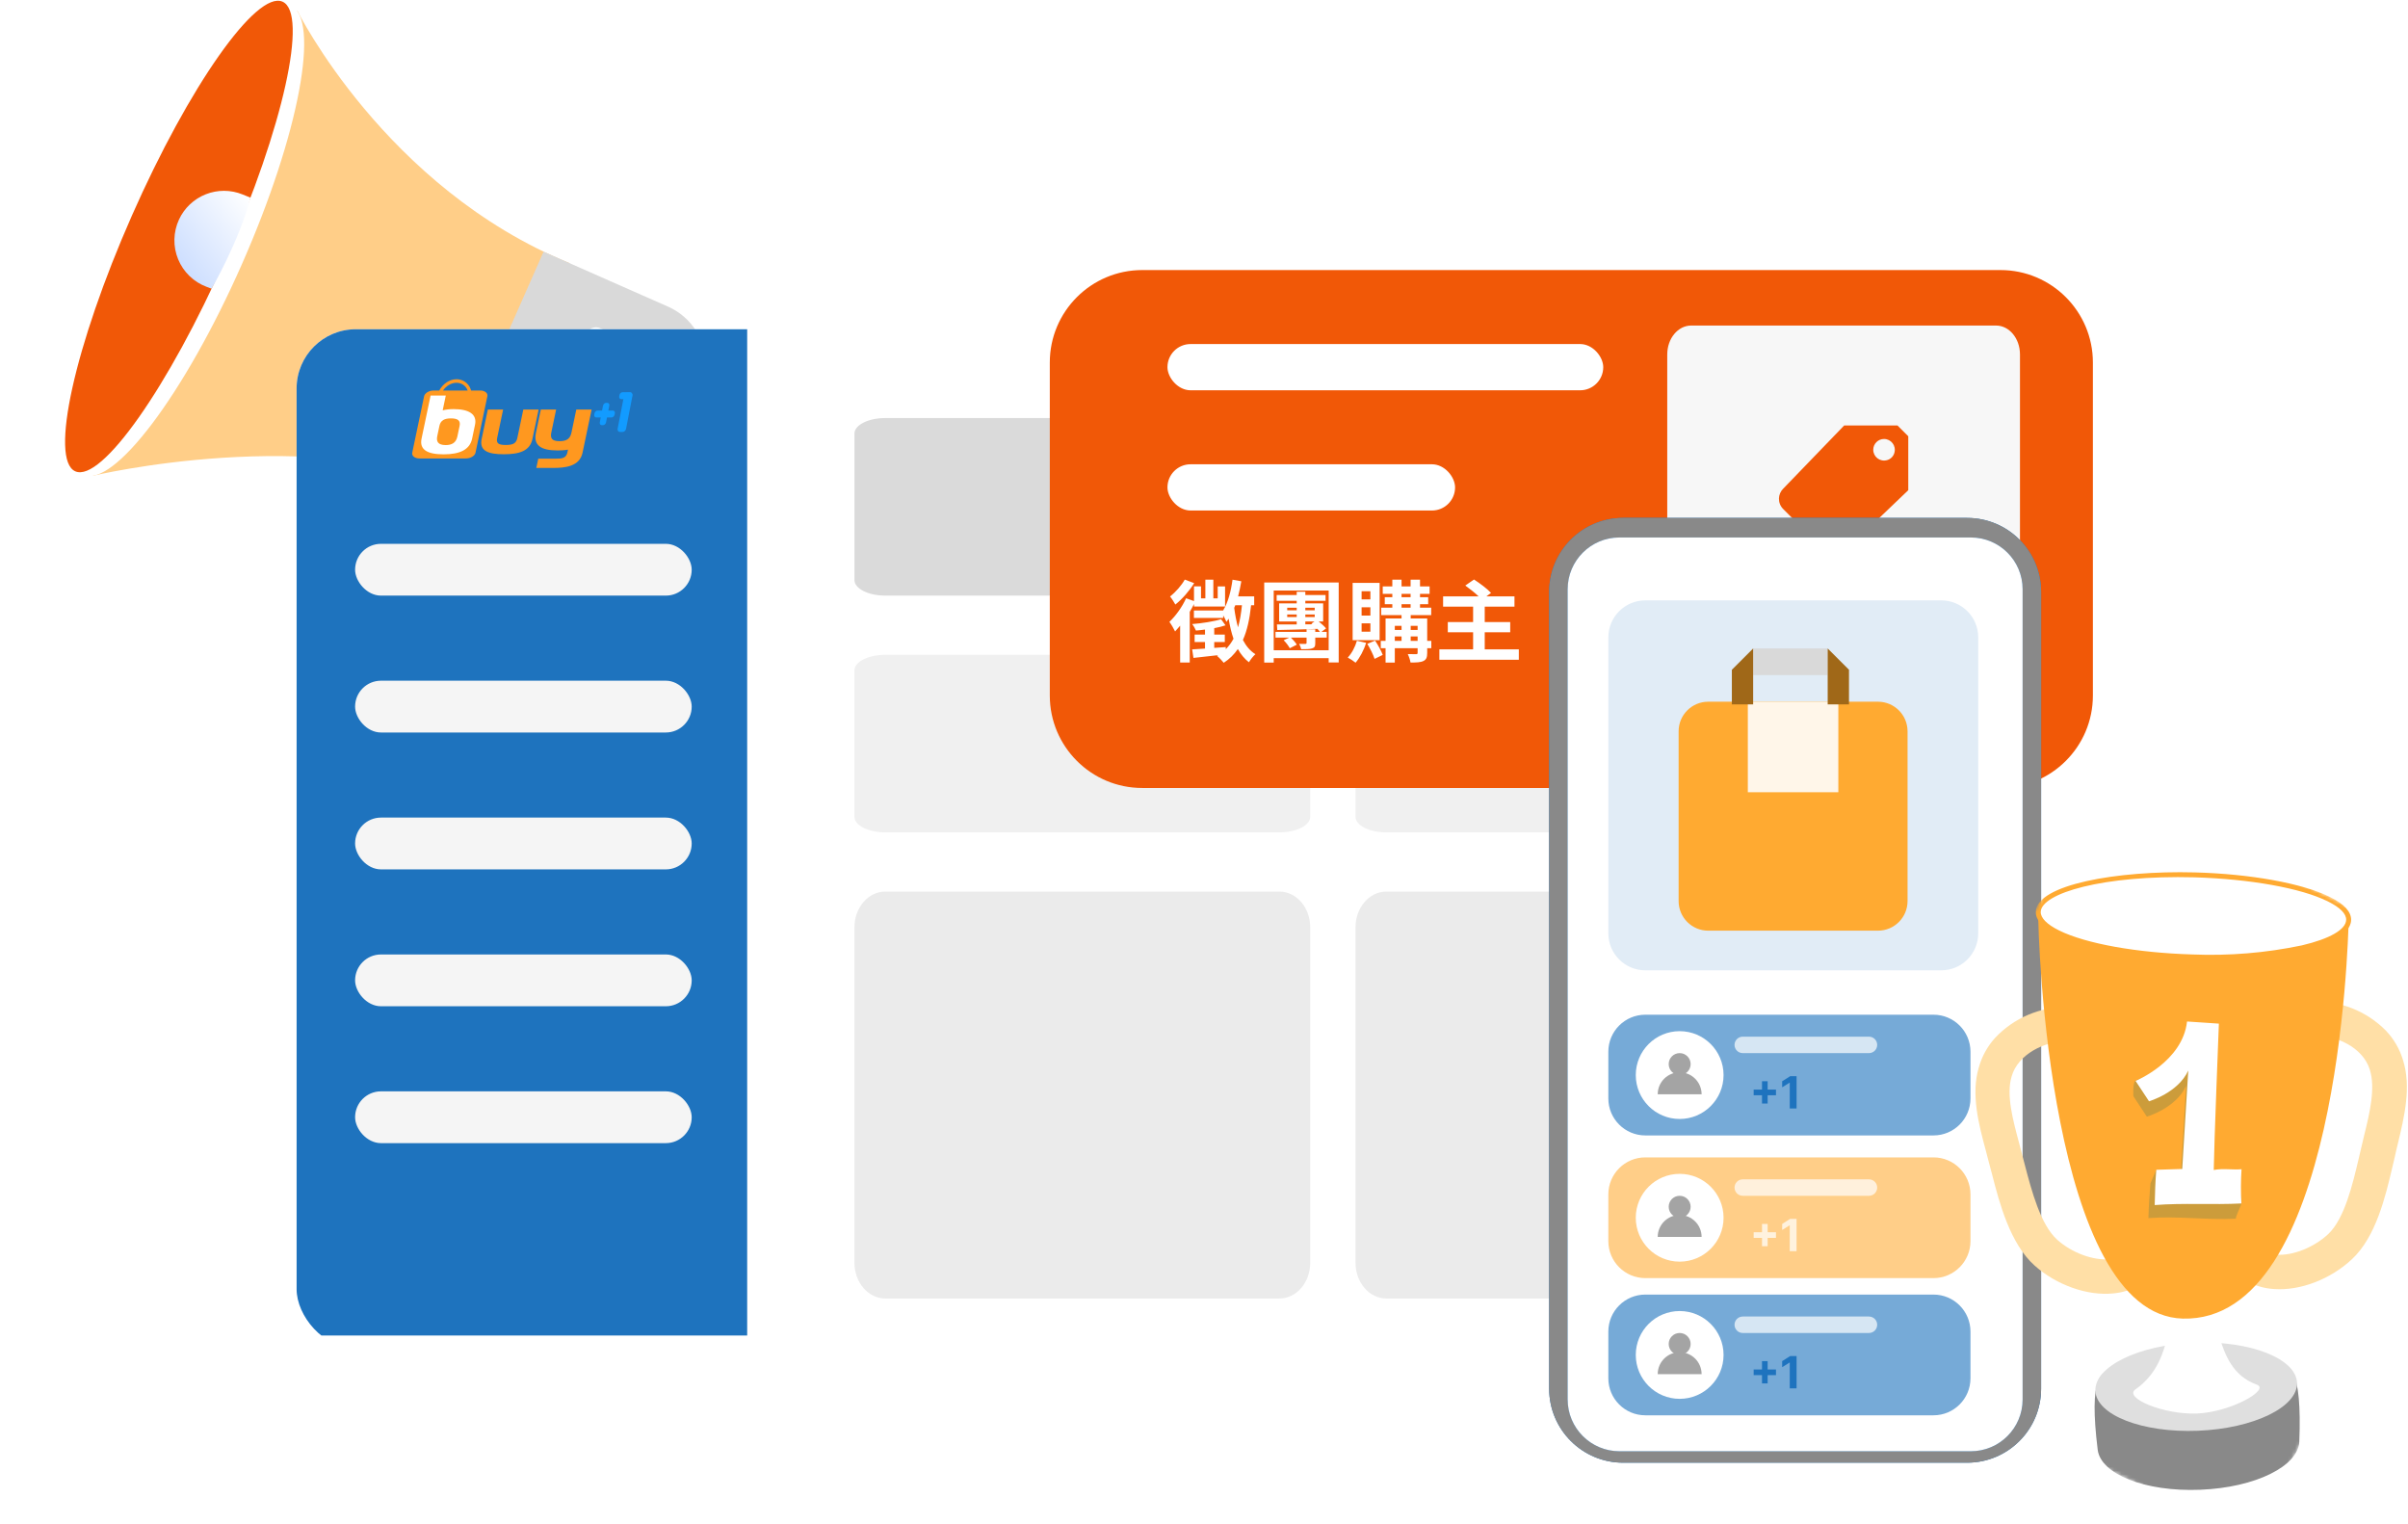 <svg width="651" height="412" viewBox="0 0 651 412" fill="none" xmlns="http://www.w3.org/2000/svg">
<path d="M165.686 140.417L156.576 165.678C152.942 175.755 141.701 180.838 131.734 176.911C122.044 173.094 117.232 162.187 120.945 152.456L132.876 121.189L165.686 140.417Z" fill="#96BAFD"/>
<path d="M188.204 98.259C197.38 102.309 201.536 113.029 197.487 122.203L193.867 130.405C189.819 139.58 179.099 143.736 169.924 139.686C160.748 135.638 156.592 124.917 160.64 115.742L164.261 107.541C168.309 98.366 179.03 94.21 188.204 98.259Z" fill="#1C85E8"/>
<path d="M153.986 71.139C104.103 50.813 80.356 2.838 80.356 2.838L25.01 128.633C25.01 128.633 85.074 114.236 126.825 132.687C142.208 139.487 153.986 71.139 153.986 71.139Z" fill="#FFCE88"/>
<path d="M35.644 58.317C51.113 23.261 70.312 -2.22 78.526 1.404C86.739 5.029 80.856 36.386 65.386 71.441C49.915 106.497 30.716 131.978 22.504 128.353C14.291 124.73 20.174 93.373 35.644 58.317Z" fill="white"/>
<path d="M35.644 58.311C51.114 23.255 69.352 -2.649 76.38 0.453C83.41 3.554 76.566 34.488 61.096 69.543C45.625 104.599 27.387 130.504 20.358 127.403C13.331 124.301 20.173 93.368 35.644 58.311Z" fill="#F15807"/>
<path d="M180.582 82.876L146.951 68.035L119.789 129.584L153.42 144.424C155.487 145.337 157.712 145.832 159.97 145.884C162.227 145.935 164.475 145.542 166.581 144.726C168.686 143.91 170.611 142.687 172.244 141.126C173.878 139.566 175.187 137.699 176.098 135.633L189.372 105.554C190.284 103.488 190.78 101.262 190.832 99.004C190.884 96.747 190.49 94.499 189.674 92.393C188.858 90.288 187.635 88.364 186.075 86.73C184.514 85.097 182.647 83.788 180.582 82.876Z" fill="#D9D9D9"/>
<path d="M162.287 88.721L179.276 96.217C180.719 96.854 181.374 98.542 180.736 99.987C180.098 101.432 178.411 102.085 176.966 101.448L159.978 93.952C158.534 93.315 157.88 91.627 158.517 90.182C159.155 88.737 160.843 88.084 162.287 88.721Z" fill="white"/>
<path d="M158.044 101.229L175.032 108.725C176.477 109.363 177.131 111.05 176.494 112.496C175.856 113.94 174.169 114.594 172.724 113.956L155.736 106.46C154.291 105.822 153.637 104.135 154.275 102.69C154.913 101.246 156.6 100.592 158.044 101.229Z" fill="white"/>
<path d="M67.718 53.429L65.586 52.564C62.394 51.269 58.827 51.253 55.623 52.519C52.42 53.785 49.827 56.235 48.383 59.362C47.609 61.04 47.188 62.859 47.15 64.706C47.112 66.554 47.457 68.388 48.162 70.096C48.867 71.804 49.918 73.348 51.248 74.63C52.578 75.912 54.16 76.905 55.892 77.547L57.207 78.035C57.207 78.035 64.738 65.033 67.718 53.429Z" fill="url(#paint0_linear_226_4226)"/>
<g filter="url(#filter0_d_226_4226)">
<g clip-path="url(#clip0_226_4226)">
<g clip-path="url(#clip1_226_4226)">
<rect width="435" height="272" transform="translate(93.189 72.001)" fill="white"/>
<rect x="49" y="33.001" width="166" height="316" fill="#1E73BE"/>
<circle cx="456.189" cy="87.001" r="4" fill="white"/>
<circle cx="469.189" cy="87.001" r="4" fill="white"/>
<circle cx="482.189" cy="87.001" r="4" fill="white"/>
<path d="M358.872 96.001H252.342C247.735 96.001 244 97.886 244 100.212V139.789C244 142.115 247.735 144 252.342 144H358.872C363.479 144 367.214 142.115 367.214 139.789V100.212C367.214 97.886 363.479 96.001 358.872 96.001Z" fill="#DADADA"/>
<path d="M494.336 96.001H387.806C383.199 96.001 379.464 97.886 379.464 100.212V139.789C379.464 142.115 383.199 144 387.806 144H494.336C498.943 144 502.678 142.115 502.678 139.789V100.212C502.678 97.886 498.943 96.001 494.336 96.001Z" fill="#DADADA"/>
<path d="M358.872 160H252.342C247.735 160 244 161.885 244 164.212V203.788C244 206.114 247.735 207.999 252.342 207.999H358.872C363.479 207.999 367.214 206.114 367.214 203.788V164.212C367.214 161.885 363.479 160 358.872 160Z" fill="#F0F0F0"/>
<path d="M494.336 160H387.806C383.199 160 379.464 161.885 379.464 164.212V203.788C379.464 206.114 383.199 207.999 387.806 207.999H494.336C498.943 207.999 502.678 206.114 502.678 203.788V164.212C502.678 161.885 498.943 160 494.336 160Z" fill="#F0F0F0"/>
<path d="M358.872 224H252.342C247.735 224 244 228.321 244 233.652V324.349C244 329.679 247.735 334 252.342 334H358.872C363.479 334 367.214 329.679 367.214 324.349V233.652C367.214 228.321 363.479 224 358.872 224Z" fill="#EBEBEB"/>
<path d="M494.336 224H387.806C383.199 224 379.464 228.321 379.464 233.652V324.349C379.464 329.679 383.199 334 387.806 334H494.336C498.943 334 502.678 329.679 502.678 324.349V233.652C502.678 228.321 498.943 224 494.336 224Z" fill="#EBEBEB"/>
<rect x="109" y="130.001" width="91" height="14" rx="7" fill="#F5F5F5"/>
<rect x="109" y="167.001" width="91" height="14" rx="7" fill="#F5F5F5"/>
<rect x="109" y="204.001" width="91" height="14" rx="7" fill="#F5F5F5"/>
<rect x="109" y="241.001" width="91" height="14" rx="7" fill="#F5F5F5"/>
<rect x="109" y="278.001" width="91" height="14" rx="7" fill="#F5F5F5"/>
<path d="M154.477 93.707L152.88 101.31C152.582 102.729 151.897 103.282 149.739 103.282C147.58 103.282 147.125 102.729 147.423 101.31L149.019 93.707H144.881L143.213 101.657C142.527 104.928 145.043 105.789 149.211 105.789C153.378 105.789 156.256 104.928 156.941 101.657L158.614 93.707H154.477Z" fill="#FF981F"/>
<path d="M168.802 93.707L167.503 99.891C167.188 101.392 166.439 102.253 164.281 102.253C162.122 102.253 161.735 101.392 162.05 99.891L163.348 93.707H159.211L157.882 100.033C157.197 103.303 159.108 104.76 163.753 104.76C164.774 104.76 165.715 104.7 166.558 104.537L166.405 105.275C166.069 106.878 164.877 106.98 163.319 106.98H158.521L157.993 109.488H162.523C165.758 109.488 169.704 109.119 170.492 105.356L172.939 93.707H168.802Z" fill="#FF981F"/>
<path d="M125.875 103.685L128.827 90.203C128.98 89.741 129.423 89.439 129.909 89.463L133.597 89.648C134.032 89.67 134.447 89.834 134.781 90.113L136.958 91.938C137.231 92.167 137.561 92.319 137.912 92.378L140.455 92.805C141.38 92.96 142.073 93.736 142.122 94.673L142.279 97.68C142.291 97.906 142.264 98.132 142.2 98.35L140.509 104.091C140.33 104.699 139.873 105.186 139.278 105.404L137.644 106.002C137.466 106.067 137.279 106.107 137.09 106.119L129.92 106.6C129.711 106.614 129.501 106.595 129.298 106.544L127.341 106.052C126.293 105.788 125.644 104.74 125.875 103.685Z" fill="white"/>
<path d="M181.313 99.758H180.589C180.159 99.758 179.883 99.373 179.976 98.901L181.7 89.995C181.79 89.523 182.22 89.138 182.645 89.138H183.369C183.799 89.138 184.076 89.523 183.982 89.995L182.258 98.901C182.169 99.373 181.743 99.758 181.313 99.758Z" fill="#129BFF"/>
<path d="M176.013 97.928H175.689C175.31 97.928 175.067 97.59 175.148 97.174L176.025 92.648C176.106 92.232 176.481 91.894 176.86 91.894H177.183C177.562 91.894 177.805 92.232 177.724 92.648L176.847 97.174C176.766 97.59 176.391 97.928 176.013 97.928Z" fill="#129BFF"/>
<path d="M179.224 94.731L179.156 95.087C179.075 95.503 178.7 95.841 178.321 95.841H174.192C173.813 95.841 173.57 95.503 173.651 95.087L173.719 94.731C173.8 94.316 174.175 93.977 174.554 93.977H178.683C179.062 93.977 179.305 94.316 179.224 94.731Z" fill="#129BFF"/>
<path d="M183.906 89.776L183.838 90.132C183.757 90.548 183.382 90.886 183.003 90.886H180.943C180.564 90.886 180.321 90.548 180.402 90.132L180.47 89.776C180.551 89.361 180.926 89.022 181.305 89.022H183.365C183.744 89.022 183.987 89.361 183.906 89.776Z" fill="#129BFF"/>
<path d="M134.89 96.094C133.243 96.094 132.119 96.587 131.8 98.104L131.217 100.882C130.91 102.339 131.395 103.307 133.494 103.307C135.116 103.307 136.282 102.729 136.653 100.984L137.253 98.126C137.572 96.604 136.657 96.094 134.89 96.094ZM134.89 96.094C133.243 96.094 132.119 96.587 131.8 98.104L131.217 100.882C130.91 102.339 131.395 103.307 133.494 103.307C135.116 103.307 136.282 102.729 136.653 100.984L137.253 98.126C137.572 96.604 136.657 96.094 134.89 96.094ZM134.89 96.094C133.243 96.094 132.119 96.587 131.8 98.104L131.217 100.882C130.91 102.339 131.395 103.307 133.494 103.307C135.116 103.307 136.282 102.729 136.653 100.984L137.253 98.126C137.572 96.604 136.657 96.094 134.89 96.094ZM142.821 88.559H140.369C140.207 88.007 139.961 87.497 139.607 87.051C138.82 86.056 137.683 85.512 136.406 85.512C134.499 85.512 132.719 86.772 131.749 88.559H130.242C128.999 88.559 127.832 89.258 127.654 90.111L124.448 105.373C124.269 106.226 125.142 106.925 126.385 106.925H138.969C140.212 106.925 141.374 106.226 141.553 105.373L144.758 90.111C144.937 89.258 144.069 88.559 142.821 88.559ZM136.406 86.468C137.428 86.468 138.33 86.901 138.947 87.681C139.156 87.942 139.309 88.247 139.433 88.559H132.766C133.622 87.312 134.976 86.468 136.406 86.468ZM141.425 97.8L140.637 101.559C140.02 104.499 137.406 105.815 132.941 105.815C128.441 105.815 126.351 104.499 126.968 101.559L129.412 89.927H133.515L132.681 93.913C133.596 93.69 134.516 93.587 135.657 93.587C139.824 93.587 142.012 95.001 141.425 97.8Z" fill="#FF981F"/>
<path d="M475.164 163.124L476.676 163.796C475.62 165.308 474.036 166.784 472.68 168.152C474.384 169.7 476.172 171.584 477.12 172.904L475.596 173.78C474.672 172.292 472.764 170.096 470.76 168.164C472.38 166.544 474.24 164.432 475.164 163.124Z" fill="white"/>
</g>
</g>
</g>
<g filter="url(#filter1_d_226_4226)">
<path d="M290.812 86.999C290.812 73.192 302.004 61.999 315.812 61.999H547.812C561.619 61.999 572.812 73.192 572.812 86.999V176.999C572.812 190.807 561.619 201.999 547.812 201.999H315.812C302.004 201.999 290.812 190.807 290.812 176.999V86.999Z" fill="#F15807"/>
</g>
<rect x="315.623" y="92.999" width="117.812" height="12.5" rx="6.25" fill="white"/>
<rect x="315.623" y="125.499" width="77.756" height="12.5" rx="6.25" fill="white"/>
<path d="M320.3 156.671L322.844 157.631C321.548 159.719 319.58 161.975 317.756 163.415C317.444 162.839 316.772 161.759 316.316 161.231C317.828 160.079 319.484 158.159 320.3 156.671ZM322.796 163.943V163.271C322.436 163.967 322.076 164.663 321.644 165.383V179.087H319.052V169.127C318.596 169.679 318.116 170.207 317.684 170.687C317.42 170.087 316.604 168.695 316.148 168.095C317.852 166.487 319.604 164.063 320.66 161.711L322.796 162.479V158.495H324.692V161.735H325.868V156.695H328.028V161.735H329.204V158.519H331.196V163.943H322.796ZM335.756 163.607H333.956C333.86 163.847 333.764 164.087 333.668 164.303C333.908 166.151 334.244 167.951 334.7 169.559C335.204 167.807 335.54 165.815 335.756 163.607ZM339.068 163.607H338.228C337.844 167.303 337.172 170.423 336.02 172.991C336.884 174.623 337.964 175.967 339.404 176.831C338.852 177.311 338.036 178.319 337.652 179.015C336.428 178.079 335.444 176.855 334.652 175.439C333.644 176.903 332.396 178.151 330.836 179.159C330.5 178.703 329.564 177.719 329.012 177.287L329.348 177.095C326.924 177.383 324.548 177.623 322.652 177.839L322.292 175.535C323.276 175.487 324.452 175.415 325.772 175.319V173.543H322.964V171.527H325.772V170.183C324.932 170.303 324.092 170.375 323.324 170.447C323.132 169.967 322.7 169.175 322.292 168.695C324.86 168.503 328.34 167.951 330.116 167.375L331.316 169.031C330.5 169.319 329.42 169.583 328.268 169.799V171.527H331.124V173.543H328.268V175.127L331.388 174.911V175.487C332.204 174.671 332.9 173.735 333.476 172.655C332.9 171.023 332.492 169.223 332.156 167.231C331.964 167.543 331.772 167.831 331.556 168.095C331.412 167.711 331.052 166.943 330.692 166.343V167.039H322.772V165.023H330.668C331.988 162.887 332.78 159.887 333.212 156.695L335.588 157.127C335.348 158.519 335.06 159.911 334.724 161.207H339.068V163.607ZM352.892 167.999V168.767L354.788 168.743L354.548 168.551L355.364 167.999H352.892ZM347.996 166.799H350.564V166.103H347.996V166.799ZM347.996 164.279V164.975H350.564V164.279H347.996ZM355.436 164.279H352.892V164.975H355.436V164.279ZM355.436 166.799V166.103H352.892V166.799H355.436ZM358.676 170.807V172.343H355.58V173.855C355.58 174.767 355.388 175.055 354.716 175.271C354.068 175.487 353.108 175.487 351.788 175.487C351.668 174.959 351.428 174.455 351.212 174.047C351.884 174.071 352.676 174.071 352.892 174.047C353.132 174.047 353.228 173.975 353.228 173.759V172.343H348.98C349.604 172.943 350.276 173.711 350.588 174.263L348.692 175.223C348.38 174.623 347.684 173.687 347.036 173.063L348.548 172.343H344.828V170.807H353.228V170.111H355.58V170.807H356.852C356.684 170.567 356.42 170.279 356.156 169.991C352.196 170.135 348.236 170.255 345.308 170.303L345.212 168.791C346.7 168.791 348.548 168.791 350.564 168.791V167.999H345.812V163.103H350.564V162.407H345.14V160.847H350.564V159.959H352.892V160.847H358.364V162.407H352.892V163.103H357.716V167.999H356.516C357.284 168.599 358.052 169.319 358.508 169.871L357.236 170.807H358.676ZM344.348 175.775H359.204V159.623H344.348V175.775ZM341.78 157.463H361.916V179.063H359.204V177.911H344.348V179.111H341.78V157.463ZM370.484 162.023V159.815H368.108V162.023H370.484ZM370.484 166.391V164.159H368.108V166.391H370.484ZM370.484 170.759V168.503H368.108V170.759H370.484ZM372.98 157.559V173.039H365.684V157.559H372.98ZM366.836 173.207L369.332 173.759C368.708 175.775 367.604 177.839 366.476 179.135C365.996 178.727 364.964 178.055 364.364 177.743C365.444 176.615 366.356 174.887 366.836 173.207ZM369.644 174.047L371.756 173.159C372.548 174.359 373.436 175.967 373.82 177.023L371.612 178.103C371.276 176.999 370.412 175.295 369.644 174.047ZM381.38 173.231H383.252V172.031H381.38V173.231ZM377.084 172.031V173.231H378.908V172.031H377.084ZM378.908 169.175H377.084V170.279H378.908V169.175ZM383.252 169.175H381.38V170.279H383.252V169.175ZM378.908 163.319V164.255H381.356V163.319H378.908ZM378.908 160.535V161.423H381.356V160.535H378.908ZM386.948 173.231V175.223H385.844V176.495C385.844 177.695 385.604 178.295 384.812 178.679C384.02 179.063 382.892 179.087 381.332 179.087C381.236 178.415 380.9 177.431 380.588 176.807C381.524 176.831 382.556 176.831 382.844 176.831C383.156 176.831 383.252 176.735 383.252 176.471V175.223H377.084V179.111H374.588V175.223H373.292V173.231H374.588V167.183H378.908V166.271H373.412V164.255H376.412V163.319H374.372V161.423H376.412V160.535H373.82V158.519H376.412V156.695H378.908V158.519H381.356V156.695H383.9V158.519H386.492V160.535H383.9V161.423H386.108V163.319H383.9V164.255H386.924V166.271H381.38V167.183H385.844V173.231H386.948ZM401.396 175.535H410.612V178.343H389.132V175.535H398.252V170.903H391.412V168.143H398.252V163.991H390.14V161.207H399.74C398.732 160.223 397.292 159.119 396.14 158.279L398.492 156.647C400.028 157.631 402.092 159.167 403.1 160.271L401.828 161.207H409.436V163.991H401.396V168.143H408.284V170.903H401.396V175.535Z" fill="white"/>
<path d="M539.641 87.999H457.197C453.631 87.999 450.74 91.495 450.74 95.808V169.191C450.74 173.503 453.631 176.999 457.197 176.999H539.641C543.207 176.999 546.097 173.503 546.097 169.191V95.808C546.097 91.495 543.207 87.999 539.641 87.999Z" fill="#F7F7F7"/>
<path d="M512.987 115.017H498.565L482.076 132.103C481.348 132.832 480.956 133.788 480.938 134.744C480.911 135.774 481.293 136.803 482.076 137.586L493.339 148.843C494.067 149.572 495.233 149.982 495.961 149.982C496.689 149.982 498.037 149.626 498.82 148.843L515.901 132.504V117.932L512.987 115.017ZM510.192 124.371C508.216 124.926 506.432 123.46 506.432 121.575C506.432 119.963 507.734 118.66 509.345 118.66C511.23 118.66 512.696 120.445 512.14 122.422C511.876 123.36 511.13 124.107 510.192 124.371Z" fill="#F15807"/>
<path d="M531.812 140H438.812C427.766 140 418.812 148.954 418.812 160V375.381C418.812 386.427 427.766 395.381 438.812 395.381H531.812C542.857 395.381 551.812 386.427 551.812 375.381V160C551.812 148.954 542.857 140 531.812 140Z" fill="#1E73BE"/>
<path d="M531.812 140H438.812C427.766 140 418.812 148.954 418.812 160V375.381C418.812 386.427 427.766 395.381 438.812 395.381H531.812C542.857 395.381 551.812 386.427 551.812 375.381V160C551.812 148.954 542.857 140 531.812 140Z" fill="#898989"/>
<path d="M532.812 145.286H437.812C430.08 145.286 423.812 151.554 423.812 159.286V378.286C423.812 386.018 430.08 392.286 437.812 392.286H532.812C540.544 392.286 546.812 386.018 546.812 378.286V159.286C546.812 151.554 540.544 145.286 532.812 145.286Z" fill="#1E73BE"/>
<path d="M532.812 145.286H437.812C430.08 145.286 423.812 151.554 423.812 159.286V378.286C423.812 386.018 430.08 392.286 437.812 392.286H532.812C540.544 392.286 546.812 386.018 546.812 378.286V159.286C546.812 151.554 540.544 145.286 532.812 145.286Z" fill="white"/>
<path d="M524.812 162.286H444.812C439.289 162.286 434.812 166.763 434.812 172.286V252.286C434.812 257.809 439.289 262.286 444.812 262.286H524.812C530.334 262.286 534.812 257.809 534.812 252.286V172.286C534.812 166.763 530.334 162.286 524.812 162.286Z" fill="#E1ECF6"/>
<path d="M507.704 189.679H461.812C457.393 189.679 453.812 193.261 453.812 197.679V243.571C453.812 247.989 457.393 251.571 461.812 251.571H507.704C512.122 251.571 515.704 247.989 515.704 243.571V197.679C515.704 193.261 512.122 189.679 507.704 189.679Z" fill="#FFAA31"/>
<path d="M496.992 189.679H472.523V214.148H496.992V189.679Z" fill="#FFF6E9"/>
<path d="M494.114 175.286H473.963V182.483H494.114V175.286Z" fill="#D9D9D9"/>
<path d="M473.962 175.286V190.399H468.205V181.043L473.962 175.286Z" fill="#A06818"/>
<path d="M494.113 175.286V190.399H499.871V181.043L494.113 175.286Z" fill="#A06818"/>
<path d="M522.714 274.286H444.812C439.289 274.286 434.812 278.763 434.812 284.286V296.92C434.812 302.443 439.289 306.92 444.812 306.92H522.714C528.236 306.92 532.714 302.443 532.714 296.92V284.286C532.714 278.763 528.236 274.286 522.714 274.286Z" fill="#76AAD7"/>
<path d="M505.271 280.219H471.154C469.925 280.219 468.929 281.215 468.929 282.444C468.929 283.673 469.925 284.669 471.154 284.669H505.271C506.5 284.669 507.496 283.673 507.496 282.444C507.496 281.215 506.5 280.219 505.271 280.219Z" fill="white" fill-opacity="0.7"/>
<path d="M454.095 302.47C460.649 302.47 465.962 297.157 465.962 290.603C465.962 284.049 460.649 278.736 454.095 278.736C447.541 278.736 442.229 284.049 442.229 290.603C442.229 297.157 447.541 302.47 454.095 302.47Z" fill="white"/>
<path d="M476.356 298.306V292.272H477.882V298.306H476.356ZM474.102 296.052V294.527H480.136V296.052H474.102ZM485.701 290.909V299.636H483.856V292.66H483.805L481.806 293.913V292.277L483.967 290.909H485.701Z" fill="#1E73BE"/>
<path d="M454.096 290.603C455.734 290.603 457.062 289.274 457.062 287.636C457.062 285.998 455.734 284.669 454.096 284.669C452.457 284.669 451.129 285.998 451.129 287.636C451.129 289.274 452.457 290.603 454.096 290.603Z" fill="#A4A4A4"/>
<path fill-rule="evenodd" clip-rule="evenodd" d="M460.029 295.794H448.162C448.162 292.517 450.818 289.861 454.095 289.861C457.372 289.861 460.028 292.517 460.029 295.794Z" fill="#A4A4A4"/>
<path d="M522.714 349.937H444.812C439.289 349.937 434.812 354.414 434.812 359.937V372.571C434.812 378.094 439.289 382.571 444.812 382.571H522.714C528.236 382.571 532.714 378.094 532.714 372.571V359.937C532.714 354.414 528.236 349.937 522.714 349.937Z" fill="#76AAD7"/>
<path d="M505.271 355.871H471.154C469.925 355.871 468.929 356.867 468.929 358.096C468.929 359.325 469.925 360.321 471.154 360.321H505.271C506.5 360.321 507.496 359.325 507.496 358.096C507.496 356.867 506.5 355.871 505.271 355.871Z" fill="white" fill-opacity="0.7"/>
<path d="M454.095 378.121C460.649 378.121 465.962 372.808 465.962 366.254C465.962 359.7 460.649 354.387 454.095 354.387C447.541 354.387 442.229 359.7 442.229 366.254C442.229 372.808 447.541 378.121 454.095 378.121Z" fill="white"/>
<path d="M476.356 373.958V367.924H477.882V373.958H476.356ZM474.102 371.704V370.178H480.136V371.704H474.102ZM485.701 366.56V375.287H483.856V368.312H483.805L481.806 369.564V367.928L483.967 366.56H485.701Z" fill="#1E73BE"/>
<path d="M454.096 366.254C455.734 366.254 457.062 364.925 457.062 363.287C457.062 361.649 455.734 360.32 454.096 360.32C452.457 360.32 451.129 361.649 451.129 363.287C451.129 364.925 452.457 366.254 454.096 366.254Z" fill="#A4A4A4"/>
<path fill-rule="evenodd" clip-rule="evenodd" d="M460.029 371.446H448.162C448.162 368.169 450.818 365.513 454.095 365.513C457.372 365.513 460.028 368.169 460.029 371.446Z" fill="#A4A4A4"/>
<path d="M522.714 312.853H444.812C439.289 312.853 434.812 317.33 434.812 322.853V335.487C434.812 341.01 439.289 345.487 444.812 345.487H522.714C528.236 345.487 532.714 341.01 532.714 335.487V322.853C532.714 317.33 528.236 312.853 522.714 312.853Z" fill="#FFCE88"/>
<path d="M505.271 318.786H471.154C469.925 318.786 468.929 319.782 468.929 321.011C468.929 322.24 469.925 323.236 471.154 323.236H505.271C506.5 323.236 507.496 322.24 507.496 321.011C507.496 319.782 506.5 318.786 505.271 318.786Z" fill="white" fill-opacity="0.7"/>
<path d="M454.095 341.037C460.649 341.037 465.962 335.724 465.962 329.17C465.962 322.616 460.649 317.303 454.095 317.303C447.541 317.303 442.229 322.616 442.229 329.17C442.229 335.724 447.541 341.037 454.095 341.037Z" fill="white"/>
<path d="M476.356 336.874V330.84H477.882V336.874H476.356ZM474.102 334.619V333.094H480.136V334.619H474.102ZM485.701 329.476V338.203H483.856V331.227H483.805L481.806 332.48V330.844L483.967 329.476H485.701Z" fill="#FFF2DE"/>
<path d="M454.096 329.17C455.734 329.17 457.062 327.841 457.062 326.203C457.062 324.564 455.734 323.236 454.096 323.236C452.457 323.236 451.129 324.564 451.129 326.203C451.129 327.841 452.457 329.17 454.096 329.17Z" fill="#A4A4A4"/>
<path fill-rule="evenodd" clip-rule="evenodd" d="M460.029 334.362C460.029 331.085 457.372 328.428 454.095 328.428C450.818 328.428 448.162 331.085 448.162 334.362H460.029Z" fill="#A4A4A4"/>
<mask id="mask0_226_4226" style="mask-type:luminance" maskUnits="userSpaceOnUse" x="493" y="211" width="190" height="206">
<path d="M682.444 268.585L567.42 211.381L493.811 359.392L608.835 416.595L682.444 268.585Z" fill="white"/>
</mask>
<g mask="url(#mask0_226_4226)">
<path d="M621.615 389.706C621.32 396.259 609.896 402.094 594.834 402.696C579.773 403.298 567.898 398.415 567.107 391.871C562.346 352.983 578.837 379.489 593.887 378.881C608.937 378.273 623.116 350.568 621.615 389.706Z" fill="#898989"/>
<path d="M620.994 373.76C621.257 380.324 609.275 386.148 594.213 386.75C579.152 387.352 566.69 382.488 566.486 375.925C566.282 369.361 578.222 363.531 593.266 362.935C608.31 362.339 620.719 367.221 620.994 373.76Z" fill="#DFDFDF"/>
<path d="M610.098 374.27C613.876 375.615 603.046 381.716 593.984 382.086C584.922 382.455 574.063 377.855 577.299 375.581C589.234 367.229 583.724 352.409 592.786 352.039C601.848 351.67 597.091 369.58 610.098 374.27Z" fill="white"/>
<path d="M539.36 280.56C537.285 282.853 535.777 285.6 534.955 288.582C532.805 295.886 534.971 303.989 536.891 311.125C537.244 312.441 537.585 313.723 537.885 314.939L538.555 317.436C540.566 325.313 543.462 336.18 550.02 342.065C555.937 347.364 564.288 350.332 571.325 349.622C573.752 349.406 576.106 348.679 578.231 347.487C580.356 346.296 582.205 344.669 583.655 342.711L576.207 337.154C575.525 338.087 574.647 338.857 573.633 339.411C572.62 339.966 571.497 340.289 570.344 340.36C565.929 340.803 560.109 338.649 556.172 335.12C551.659 331.082 549.229 321.811 547.452 315.043L546.806 312.587C546.506 311.401 546.153 310.054 545.783 308.684C544.185 302.717 542.366 295.973 543.81 291.073C545.482 284.939 552.899 281.35 558.817 281.492C562.336 281.567 566.796 282.851 568.055 288.487L577.125 286.462C575.213 277.878 568.281 272.415 559.022 272.197C555.344 272.152 551.697 272.873 548.312 274.313C544.928 275.752 541.879 277.88 539.36 280.56Z" fill="#FFDFA6"/>
<path d="M645.016 278.577C647.145 280.815 648.723 283.518 649.626 286.472C651.951 293.72 650.01 301.885 648.274 309.07C647.957 310.394 647.627 311.712 647.386 312.912C647.175 313.785 646.98 314.592 646.792 315.418C644.922 323.38 642.364 334.277 635.878 340.344C630.103 345.787 621.824 348.962 614.778 348.437C612.339 348.296 609.957 347.638 607.79 346.507C605.624 345.376 603.722 343.798 602.212 341.876L609.517 336.127C610.22 337.034 611.113 337.774 612.134 338.297C613.154 338.82 614.277 339.112 615.423 339.154C619.84 339.482 625.609 337.179 629.454 333.562C633.854 329.392 636.048 320.064 637.654 313.259C637.848 312.392 638.048 311.573 638.23 310.789C638.495 309.601 638.818 308.235 639.171 306.81C640.66 300.837 642.242 294.02 640.682 289.168C638.841 283.065 631.338 279.674 625.439 279.972C621.914 280.146 617.484 281.544 616.374 287.202L607.355 285.459C609.046 276.844 615.841 271.197 625.057 270.726C628.747 270.574 632.428 271.194 635.865 272.546C639.302 273.898 642.418 275.952 645.016 278.577Z" fill="#FFDFA6"/>
<path d="M634.962 248.692C635.121 242.561 616.462 237.105 593.29 236.49C570.119 235.875 551.208 240.343 551.037 246.468C550.866 252.594 554.096 355.476 590.111 356.431C632.068 357.54 634.804 254.823 634.962 248.692Z" fill="#FFAA31"/>
<path d="M634.962 248.692C635.121 242.561 616.462 237.105 593.29 236.49C570.119 235.875 551.208 240.343 551.037 246.468C550.866 252.594 569.537 258.055 592.709 258.67C615.88 259.285 634.804 254.823 634.962 248.692Z" fill="white"/>
<path d="M556.067 252.689C552.229 250.78 550.325 248.677 550.379 246.452C550.554 239.128 572.362 235.271 593.314 235.819C608.455 236.22 622.497 238.772 629.935 242.471C633.774 244.38 635.677 246.482 635.623 248.708C635.507 252.934 628.468 255.525 622.666 256.879C612.813 258.933 602.744 259.76 592.688 259.341C577.547 258.94 563.565 256.418 556.067 252.689ZM629.344 243.659C622.06 240.037 608.215 237.597 593.275 237.149C568.578 236.501 551.847 241.445 551.709 246.49C551.665 248.129 553.378 249.87 556.634 251.489C563.918 255.112 577.764 257.551 592.703 258C602.628 258.407 612.566 257.584 622.289 255.55C629.841 253.777 634.204 251.263 634.281 248.664C634.349 247.008 632.636 245.296 629.344 243.659Z" fill="#FFAA31"/>
<path d="M576.765 296.332L580.398 301.844C580.398 301.844 588.257 299.572 591.009 293.53L589.381 320.14C587.951 320.214 584.708 316.334 582.951 316.201L581.368 319.861C581.079 323.422 580.929 325.571 580.824 329.269C588.539 328.659 596.85 329.828 604.464 329.42C604.432 328.589 605.922 325.921 605.968 325.232C606.141 322.799 605.186 322.902 605.417 320.141C602.842 320.343 600.372 319.855 597.904 320.347C597.985 313.718 599.291 280.782 599.291 280.782L590.684 280.207C589.723 288.874 580.688 290.413 577.356 292.105C576.496 292.612 576.765 296.332 576.765 296.332Z" fill="#CC9C3B"/>
<path d="M577.351 292.177L580.983 297.688C580.983 297.688 588.842 295.416 591.595 289.374L589.966 315.984C587.693 316.084 585.224 316.101 582.951 316.201C582.662 319.763 582.62 322.084 582.521 325.74C590.235 325.13 598.349 325.712 605.963 325.304C605.778 322.224 605.789 319.135 605.997 316.057C603.421 316.258 600.951 315.771 598.483 316.263C598.564 309.633 599.87 276.697 599.87 276.697L591.263 276.122C590.058 287.01 577.351 292.177 577.351 292.177Z" fill="white"/>
</g>
<defs>
<filter id="filter0_d_226_4226" x="80.189" y="72.001" width="434" height="292.473" filterUnits="userSpaceOnUse" color-interpolation-filters="sRGB">
<feFlood flood-opacity="0" result="BackgroundImageFix"/>
<feColorMatrix in="SourceAlpha" type="matrix" values="0 0 0 0 0 0 0 0 0 0 0 0 0 0 0 0 0 0 127 0" result="hardAlpha"/>
<feOffset dx="-13" dy="17"/>
<feComposite in2="hardAlpha" operator="out"/>
<feColorMatrix type="matrix" values="0 0 0 0 0.475 0 0 0 0 0.475 0 0 0 0 0.475 0 0 0 0.2 0"/>
<feBlend mode="normal" in2="BackgroundImageFix" result="effect1_dropShadow_226_4226"/>
<feBlend mode="normal" in="SourceGraphic" in2="effect1_dropShadow_226_4226" result="shape"/>
</filter>
<filter id="filter1_d_226_4226" x="283.812" y="61.999" width="289" height="151" filterUnits="userSpaceOnUse" color-interpolation-filters="sRGB">
<feFlood flood-opacity="0" result="BackgroundImageFix"/>
<feColorMatrix in="SourceAlpha" type="matrix" values="0 0 0 0 0 0 0 0 0 0 0 0 0 0 0 0 0 0 127 0" result="hardAlpha"/>
<feOffset dx="-7" dy="11"/>
<feComposite in2="hardAlpha" operator="out"/>
<feColorMatrix type="matrix" values="0 0 0 0 0 0 0 0 0 0 0 0 0 0 0 0 0 0 0.18 0"/>
<feBlend mode="normal" in2="BackgroundImageFix" result="effect1_dropShadow_226_4226"/>
<feBlend mode="normal" in="SourceGraphic" in2="effect1_dropShadow_226_4226" result="shape"/>
</filter>
<linearGradient id="paint0_linear_226_4226" x1="67.92" y1="53.538" x2="22.83" y2="87.766" gradientUnits="userSpaceOnUse">
<stop stop-color="white"/>
<stop offset="1" stop-color="#94B9FF"/>
</linearGradient>
<clipPath id="clip0_226_4226">
<rect x="93.189" y="72.001" width="421" height="275.473" rx="16" fill="white"/>
</clipPath>
<clipPath id="clip1_226_4226">
<rect width="435" height="272" fill="white" transform="translate(93.189 72.001)"/>
</clipPath>
</defs>
</svg>
